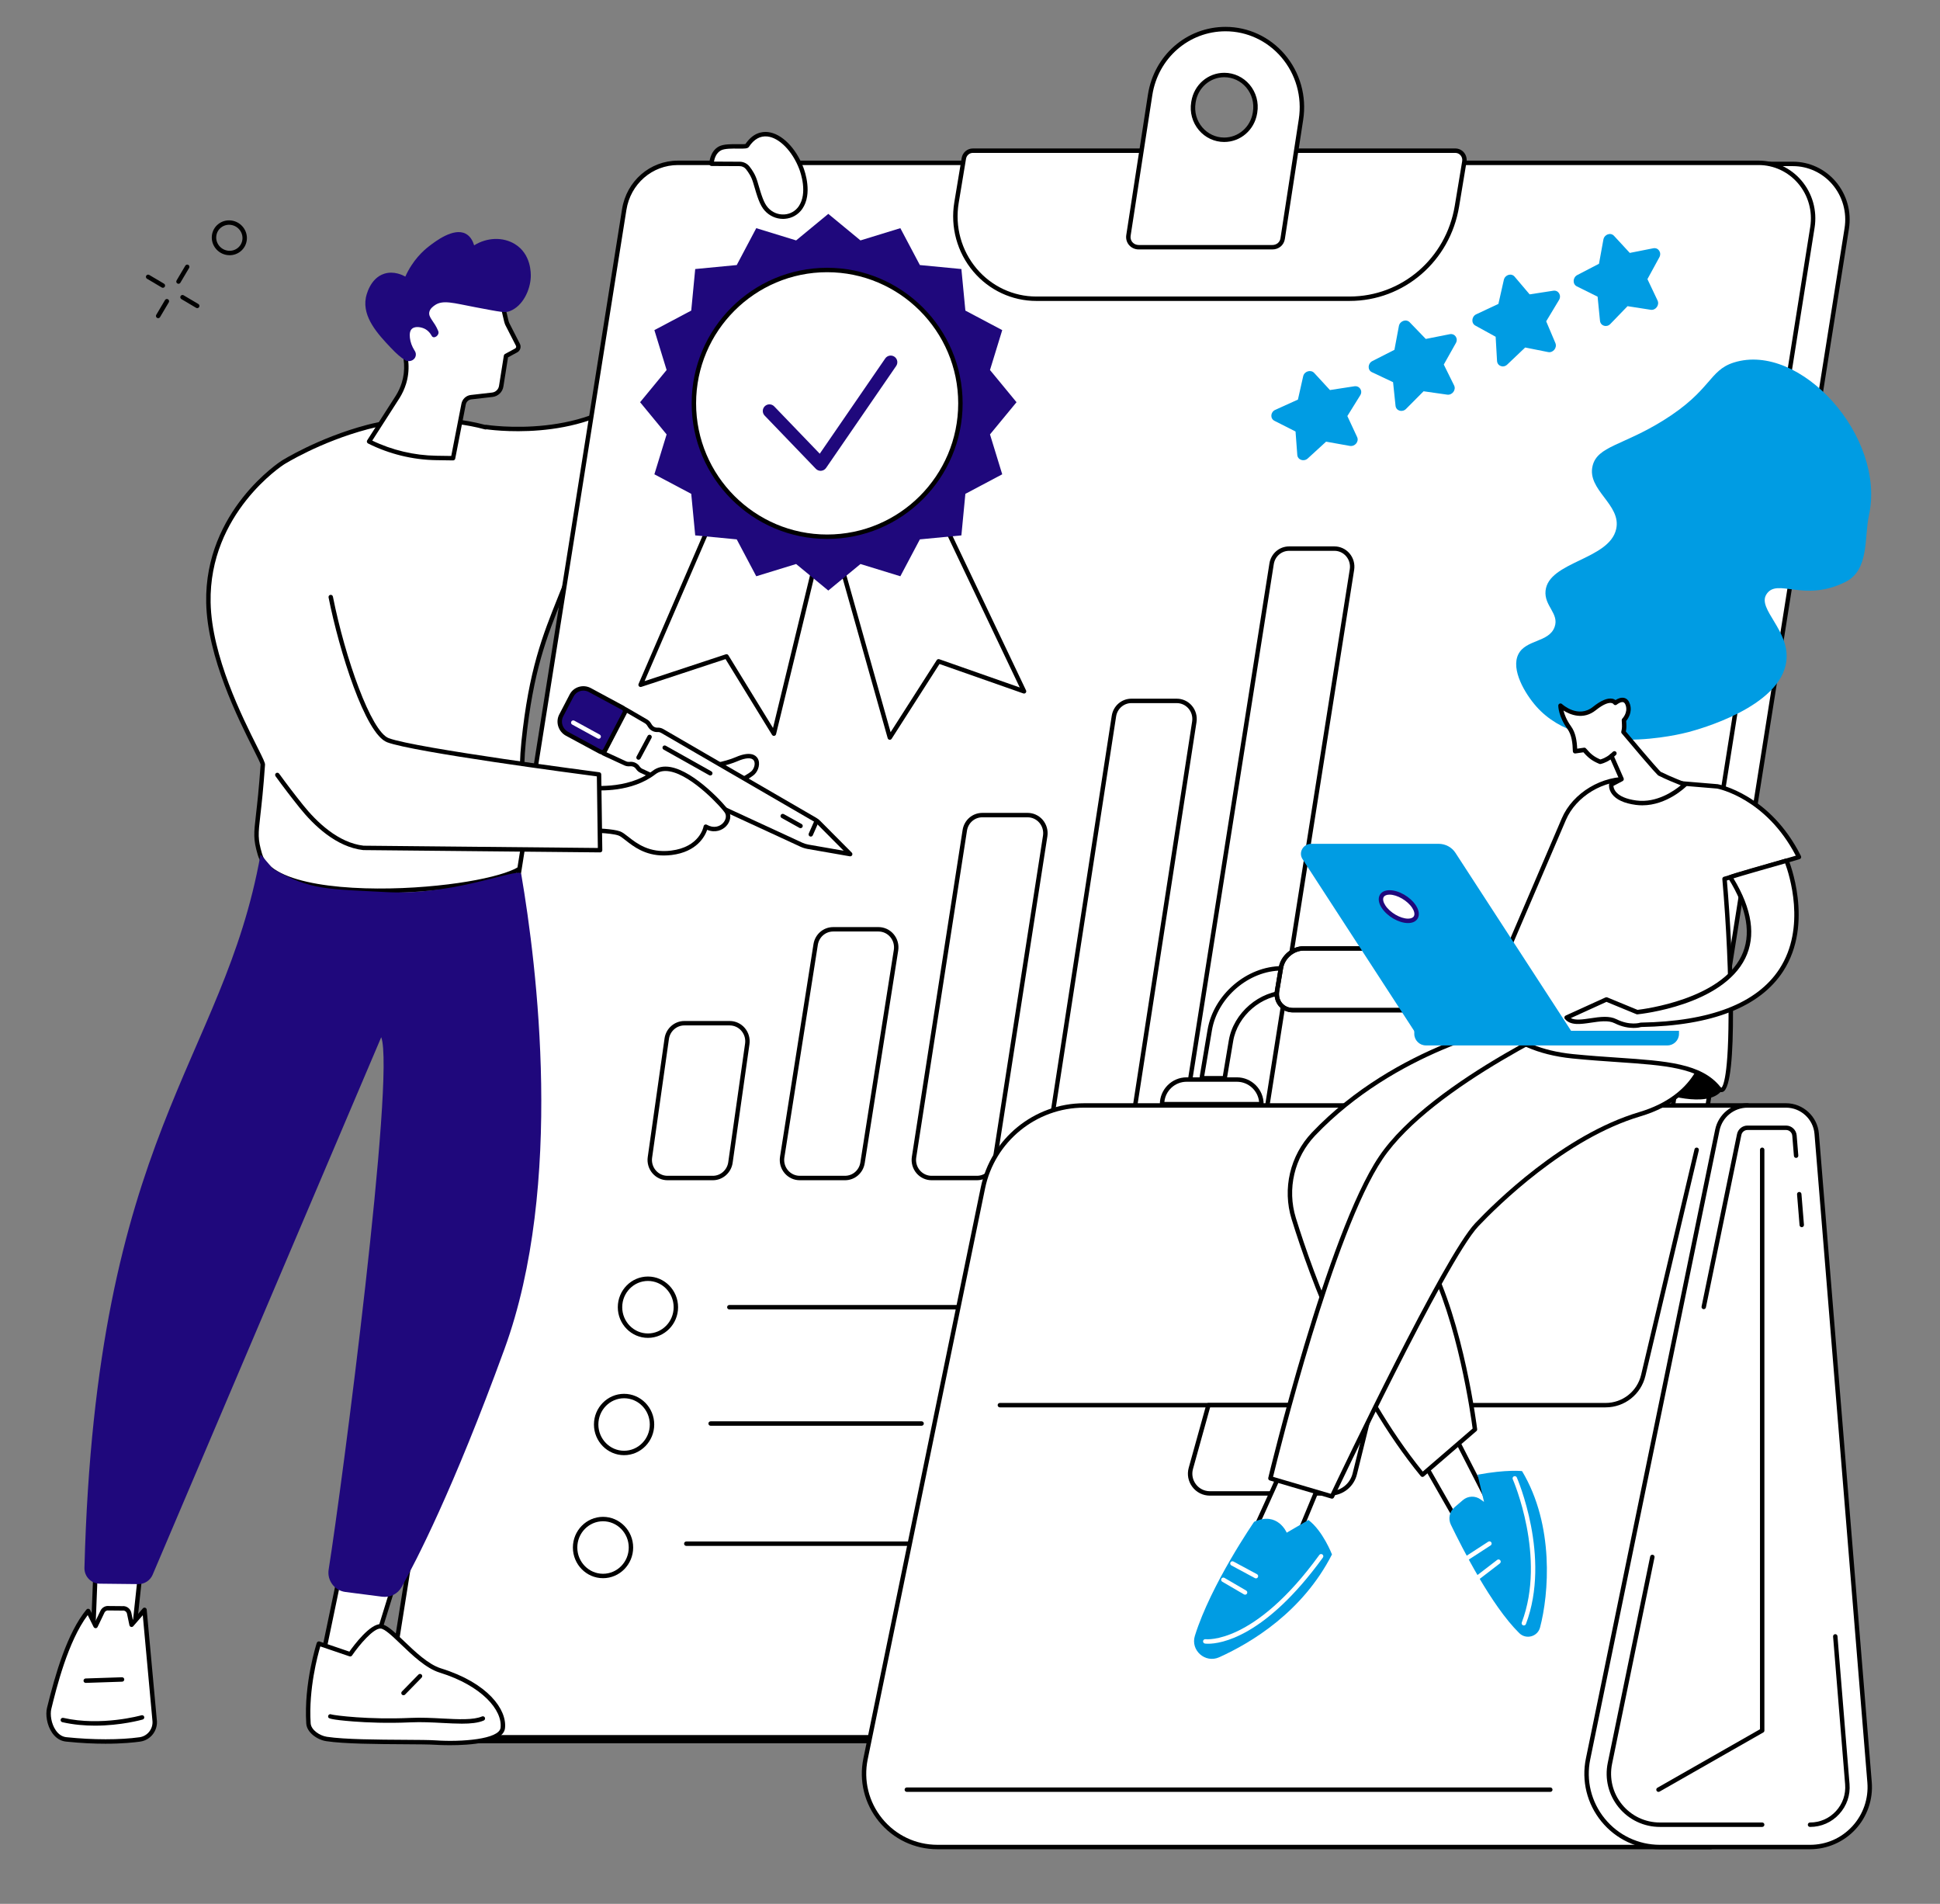 <svg xmlns="http://www.w3.org/2000/svg" xmlns:xlink="http://www.w3.org/1999/xlink" x="0px" y="0px" viewBox="0 0 1948.6 1911.83" style="enable-background:new 0 0 1948.6 1911.83;" xml:space="preserve"><rect x="0" y="0" width="1948.6" height="1911.83" fill="#808080" stroke="none"/><style type="text/css">	.st0{fill:#FFFFFF;}	.st1{fill:#1F087C;}	.st2{fill:#009CE3;}</style><g id="Background"></g><g id="Illustration">	<g>		<path class="st0" d="M792.3,160.17h-62.18c0,0-21.82,157.06-81.05,223.16c-56.12,62.62-161.17,45.44-161.17,45.44    s-0.04,0.13-0.09,0.33c-40.63-11.07-86.97-8.64-118.56-0.31c-49.53,13.07-85.31,35.82-85.31,35.82s-76.43,48.3-74.61,140.47    c1.41,71.52,55.08,156.66,54.66,162.76c-4.72,68.26-10,65.93-2.87,90.25c17.29,59.04,262.18,34.69,266.54,7.63    c3.95-24.55-7.43-65.6-1.72-120.8c9.01-87.03,26.9-118.01,47.26-171.68c112.45-9.13,185.12-72.66,207.73-174.7    C804.26,293.28,792.3,160.17,792.3,160.17z"></path>		<path d="M381.14,896.72c-58.54,0-113.91-9.85-122.16-38.01c-4.7-16.03-4.1-21.19-1.9-40.43c1.27-11.04,3-26.16,4.69-50.6    c-0.16-1.3-3.68-8.32-7.41-15.75c-14.99-29.87-46.18-92.03-47.25-146.81c-1.82-92.36,74.87-141.91,75.65-142.4    c0.35-0.23,36.63-23.08,85.93-36.09c28.87-7.62,75.05-11.57,118.57,0c0.32-0.1,0.66-0.13,1.01-0.07    c1.04,0.17,104.52,16.24,159.16-44.73c58.11-64.84,80.29-220.42,80.5-221.98c0.15-1.1,1.09-1.92,2.2-1.92h62.18    c1.15,0,2.11,0.88,2.21,2.02c0.12,1.33,11.72,134.66-11.42,239.06c-23.11,104.25-97.06,166.82-208.32,176.32    c-3.39,8.89-6.71,17.16-9.92,25.18c-15.72,39.23-29.31,73.1-36.71,144.63c-3.22,31.12-0.95,57.93,0.87,79.47    c1.44,17.08,2.58,30.56,0.83,41.45c-2.67,16.6-69.09,26.74-113.09,29.51C405,896.31,393,896.72,381.14,896.72z M428.85,423.91    c-23.04,0-44.04,3.06-59.04,7.02c-48.6,12.82-84.33,35.32-84.68,35.55c-0.76,0.48-75.35,48.76-73.58,138.55    c1.06,53.77,31.94,115.33,46.78,144.91c6.09,12.13,8.01,16.06,7.87,18.05c-1.7,24.54-3.44,39.72-4.7,50.8    c-2.18,19-2.69,23.51,1.75,38.67c9.19,31.38,88.29,37.76,153.23,33.68c63.35-3.98,107.49-16.54,108.98-25.78    c1.66-10.35,0.49-24.26-0.87-40.37c-1.84-21.73-4.12-48.76-0.86-80.31c7.47-72.14,21.15-106.29,37-145.82    c3.36-8.39,6.84-17.06,10.39-26.41c0.3-0.8,1.04-1.36,1.9-1.43c109.93-8.92,183-70.35,205.74-172.97    c21.43-96.69,12.85-218.55,11.5-235.68h-58.22c-2.76,18.2-25.86,160.54-81.31,222.42c-53.1,59.25-150.31,47.93-162.03,46.32    c-0.45,0.2-0.96,0.25-1.48,0.11C467.86,425.96,447.68,423.91,428.85,423.91z"></path>	</g>	<g>		<g>			<g>				<g>					<path class="st0" d="M1567.49,1748.33H482.03c-33.71,0-59.39-30.85-54-64.85L661.48,211.56c4.29-27.07,27.17-46.96,54-46.96       h1085.46c33.71,0,59.39,30.85,54,64.85l-233.45,1471.92C1617.2,1728.44,1594.33,1748.33,1567.49,1748.33z"></path>					<path d="M1567.49,1750.56H482.03c-16.45,0-32.09-7.26-42.9-19.92c-11.16-13.07-16.01-30.39-13.29-47.5L659.29,211.21       c4.49-28.3,28.12-48.84,56.19-48.84h1085.46c16.45,0,32.09,7.26,42.9,19.92c11.16,13.07,16.01,30.39,13.29,47.5       l-233.45,1471.92C1619.2,1730.02,1595.57,1750.56,1567.49,1750.56z M715.48,166.82c-25.87,0-47.66,18.96-51.8,45.09       L430.23,1683.83c-2.51,15.83,1.97,31.84,12.28,43.92c9.96,11.67,24.37,18.36,39.52,18.36h1085.46       c25.87,0,47.66-18.96,51.8-45.09L1852.74,229.1c2.51-15.83-1.97-31.84-12.28-43.92c-9.97-11.67-24.37-18.36-39.52-18.36H715.48       z"></path>				</g>				<g>					<path class="st0" d="M1533,1744.51H447.54c-33.71,0-59.39-30.8-54-64.74L626.99,210.4c4.29-27.02,27.17-46.88,54-46.88h1085.46       c33.71,0,59.39,30.8,54,64.74L1587,1697.63C1582.71,1724.65,1559.83,1744.51,1533,1744.51z"></path>					<path d="M1533,1746.73H447.54c-16.48,0-32.12-7.26-42.94-19.93c-11.14-13.04-15.97-30.31-13.26-47.38L624.79,210.05       c4.49-28.25,28.12-48.75,56.19-48.75h1085.46c16.48,0,32.13,7.26,42.94,19.93c11.14,13.04,15.97,30.31,13.26,47.38       L1589.2,1697.98C1584.71,1726.23,1561.07,1746.73,1533,1746.73z M680.99,165.74c-25.87,0-47.66,18.93-51.8,45.01       L395.74,1680.12c-2.51,15.78,1.96,31.74,12.25,43.8c9.97,11.68,24.39,18.37,39.56,18.37H1533c25.87,0,47.66-18.93,51.8-45.01       l233.45-1469.37c2.51-15.78-1.96-31.74-12.25-43.8c-9.97-11.68-24.39-18.37-39.56-18.37H680.99z"></path>				</g>			</g>			<g>				<g>					<path class="st0" d="M1355.52,299.98h-314.65c-50.29,0-88.5-46.07-80.12-96.6l7.35-44.29c0.75-4.49,4.57-7.78,9.04-7.78h484.65       c5.67,0,9.99,5.2,9.04,10.9l-7.45,44.88C1454.49,260.72,1408.9,299.98,1355.52,299.98z"></path>					<path d="M1355.52,302.2h-314.65c-24.28,0-47.31-10.73-63.18-29.45c-16.32-19.25-23.29-44.67-19.13-69.73l7.35-44.29       c0.93-5.59,5.65-9.64,11.23-9.64h484.65c3.32,0,6.47,1.46,8.63,4.02c2.22,2.61,3.16,6.06,2.6,9.47l-7.45,44.88       C1456.48,262.35,1410.19,302.2,1355.52,302.2z M977.15,153.53c-3.4,0-6.28,2.49-6.85,5.93l-7.35,44.29       c-3.95,23.78,2.66,47.88,18.14,66.13c15.02,17.72,36.81,27.88,59.79,27.88h314.65c52.48,0,96.93-38.29,105.68-91.04l7.45-44.88       c0.35-2.11-0.24-4.25-1.61-5.86c-1.32-1.56-3.23-2.45-5.24-2.45H977.15z"></path>				</g>				<g>					<path class="st0" d="M1143.72,248.24h134.36c5.1,0,9.44-3.37,10.26-8.52l18.41-119.71c7.38-47.65-28.61-90.82-75.77-90.82       c-37.72,0-69.84,27.94-75.76,66.05l-21.77,141.11C1132.43,242.82,1137.31,248.24,1143.72,248.24z M1198.68,102.97l0.15-0.9       c2.54-15.44,15.6-26.75,30.91-26.75c19.39,0,34.12,17.82,30.91,37.38l-0.15,0.9c-2.54,15.44-15.6,26.75-30.91,26.75       C1210.21,140.34,1195.47,122.53,1198.68,102.97z"></path>					<path d="M1278.08,250.47h-134.36c-3.77,0-7.3-1.6-9.68-4.39c-2.34-2.74-3.35-6.41-2.77-10.07l21.76-141.1       c6.12-39.36,38.9-67.93,77.96-67.93c22.73,0,44.36,10.03,59.34,27.51c15.51,18.1,22.3,42.11,18.62,65.86l-18.41,119.71       C1289.57,246.19,1284.45,250.47,1278.08,250.47z M1230.99,31.42c-36.85,0-67.79,26.99-73.57,64.17l-21.77,141.1       c-0.38,2.42,0.24,4.72,1.76,6.5c1.54,1.8,3.83,2.83,6.3,2.83h134.36c4.13,0,7.45-2.73,8.06-6.64l18.41-119.7       c3.48-22.47-2.93-45.18-17.6-62.29C1272.82,40.89,1252.42,31.42,1230.99,31.42z M1229.59,142.57       c-9.74,0-18.98-4.31-25.35-11.82c-6.59-7.76-9.41-18.01-7.75-28.14c0,0,0,0,0,0l0.15-0.9c2.72-16.58,16.64-28.61,33.1-28.61       c9.73,0,18.98,4.31,25.35,11.82c6.59,7.76,9.41,18.02,7.75,28.14l-0.14,0.89C1259.97,130.53,1246.05,142.57,1229.59,142.57z        M1200.88,103.33c-1.45,8.84,1.01,17.78,6.75,24.54c5.53,6.51,13.54,10.25,21.96,10.25c14.27,0,26.35-10.47,28.72-24.89       l0.14-0.89c1.45-8.84-1.01-17.79-6.75-24.55c-5.53-6.51-13.54-10.25-21.96-10.25c-14.27,0-26.35,10.47-28.72,24.89       L1200.88,103.33z"></path>				</g>			</g>		</g>		<g>			<g>				<path d="M1246.27,1185.17h-45.51c-5.81,0-11.32-2.56-15.13-7.01c-3.91-4.57-5.61-10.62-4.66-16.6l94.07-595.72      c1.57-9.94,9.89-17.15,19.79-17.15h45.53c5.81,0,11.32,2.56,15.13,7.01c3.91,4.57,5.6,10.62,4.66,16.6l-94.09,595.72      C1264.48,1177.96,1256.16,1185.17,1246.27,1185.17z M1279.43,566.53l-94.07,595.72c-0.74,4.69,0.59,9.44,3.65,13.02      c2.96,3.47,7.24,5.45,11.75,5.45h45.51c7.7,0,14.17-5.63,15.4-13.4l94.09-595.72c0.74-4.69-0.59-9.44-3.65-13.02      c-2.96-3.47-7.24-5.45-11.75-5.45h-45.53C1287.13,553.14,1280.65,558.77,1279.43,566.53z"></path>				<path d="M1113.71,1185.17h-45.53c-5.79,0-11.3-2.55-15.1-6.98c-3.91-4.55-5.62-10.59-4.7-16.55l68.28-442.81l2.2,0.34l-2.2-0.34      c1.54-9.98,9.87-17.22,19.8-17.22h45.55c5.79,0,11.3,2.55,15.1,6.98c3.91,4.55,5.62,10.59,4.7,16.55l-68.3,442.8      C1131.97,1177.92,1123.65,1185.17,1113.71,1185.17z M1136.46,706.05c-7.72,0-14.2,5.66-15.41,13.46l-68.28,442.81      c-0.72,4.68,0.62,9.42,3.68,12.98c2.96,3.45,7.24,5.43,11.73,5.43h45.53c7.73,0,14.2-5.66,15.41-13.45l68.3-442.81      c0.72-4.68-0.62-9.42-3.68-12.98c-2.96-3.45-7.24-5.43-11.73-5.43H1136.46z"></path>				<path d="M981.24,1185.17h-45.53c-5.8,0-11.3-2.55-15.11-6.99c-3.91-4.56-5.61-10.6-4.69-16.57l50.96-328.12      c1.55-9.97,9.87-17.2,19.8-17.2h45.55c5.8,0,11.3,2.55,15.11,6.99c3.91,4.56,5.61,10.6,4.69,16.57l-50.98,328.12      C999.48,1177.93,991.16,1185.17,981.24,1185.17z M971.26,834.17l-50.96,328.12c-0.73,4.69,0.61,9.42,3.67,12.99      c2.96,3.46,7.24,5.44,11.73,5.44h45.53c7.72,0,14.19-5.65,15.4-13.44l50.98-328.12c0.73-4.69-0.61-9.42-3.67-12.99      c-2.96-3.46-7.24-5.44-11.73-5.44h-45.55C978.95,820.73,972.47,826.38,971.26,834.17z"></path>				<path d="M848.77,1185.17h-45.51c-5.8,0-11.32-2.55-15.12-7.01c-3.91-4.57-5.61-10.62-4.66-16.59l33.6-213.44      c1.56-9.94,9.89-17.16,19.79-17.16h45.53c5.8,0,11.32,2.55,15.12,7.01c3.91,4.57,5.61,10.62,4.66,16.59l-33.62,213.44      C867,1177.95,858.67,1185.17,848.77,1185.17z M836.86,935.41c-7.7,0-14.18,5.64-15.4,13.4l-33.6,213.44      c-0.74,4.69,0.59,9.43,3.65,13.01c2.96,3.46,7.24,5.45,11.75,5.45h45.51c7.7,0,14.18-5.64,15.4-13.4l33.62-213.44      c0.74-4.69-0.59-9.43-3.65-13.02c-2.96-3.46-7.24-5.45-11.75-5.45H836.86z M819.26,948.47h0.02H819.26z"></path>				<path d="M716.04,1185.17h-45.6c-5.75,0-11.22-2.51-15.02-6.89c-3.9-4.49-5.65-10.47-4.81-16.4l16.89-119.14      c1.41-9.96,9.94-17.47,19.84-17.47h45.62c5.75,0,11.22,2.51,15.02,6.89c3.9,4.49,5.65,10.47,4.81,16.4l-16.9,119.14      C734.46,1177.66,725.93,1185.17,716.04,1185.17z M671.89,1043.36L655,1162.5c-0.66,4.65,0.71,9.34,3.77,12.86      c2.96,3.41,7.21,5.36,11.67,5.36h45.6c7.7,0,14.33-5.87,15.44-13.65l16.91-119.14c0.66-4.65-0.71-9.34-3.77-12.86      c-2.96-3.41-7.21-5.36-11.67-5.36h-45.62C679.63,1029.71,672.99,1035.58,671.89,1043.36z"></path>			</g>			<g>				<path d="M650.81,1343.47c-16.69,0-30.27-13.82-30.27-30.8c0-16.98,13.58-30.8,30.27-30.8c16.69,0,30.27,13.82,30.27,30.8      C681.08,1329.65,667.5,1343.47,650.81,1343.47z M650.81,1286.31c-14.24,0-25.83,11.82-25.83,26.36      c0,14.53,11.59,26.36,25.83,26.36c14.24,0,25.83-11.82,25.83-26.36C676.64,1298.14,665.05,1286.31,650.81,1286.31z"></path>				<path d="M626.85,1461.26c-16.69,0-30.27-13.82-30.27-30.8s13.58-30.8,30.27-30.8c16.69,0,30.27,13.82,30.27,30.8      S643.54,1461.26,626.85,1461.26z M626.85,1404.1c-14.24,0-25.83,11.82-25.83,26.36c0,14.53,11.59,26.36,25.83,26.36      c14.24,0,25.83-11.82,25.83-26.36C652.67,1415.92,641.09,1404.1,626.85,1404.1z"></path>				<path d="M605.7,1584.79c-16.69,0-30.27-13.82-30.27-30.8s13.58-30.8,30.27-30.8c16.69,0,30.27,13.82,30.27,30.8      S622.39,1584.79,605.7,1584.79z M605.7,1527.63c-14.24,0-25.83,11.82-25.83,26.36c0,14.53,11.58,26.36,25.83,26.36      c14.24,0,25.83-11.82,25.83-26.36C631.53,1539.46,619.94,1527.63,605.7,1527.63z"></path>				<path d="M1032.83,1314.89H732.57c-1.23,0-2.22-0.99-2.22-2.22s0.99-2.22,2.22-2.22h300.26c1.23,0,2.22,0.99,2.22,2.22      S1034.06,1314.89,1032.83,1314.89z"></path>				<path class="st0" d="M1014.04,1431.72h-31.25c-1.23,0-2.22-0.99-2.22-2.22s0.99-2.22,2.22-2.22h31.25      c1.23,0,2.22,0.99,2.22,2.22S1015.26,1431.72,1014.04,1431.72z"></path>				<path d="M925.7,1431.72H713.78c-1.23,0-2.22-0.99-2.22-2.22s0.99-2.22,2.22-2.22H925.7c1.23,0,2.22,0.99,2.22,2.22      S926.92,1431.72,925.7,1431.72z"></path>				<path d="M989.6,1552.38H689.34c-1.23,0-2.22-0.99-2.22-2.22c0-1.23,0.99-2.22,2.22-2.22H989.6c1.23,0,2.22,0.99,2.22,2.22      C991.82,1551.39,990.83,1552.38,989.6,1552.38z"></path>			</g>		</g>	</g>	<g>		<path class="st0" d="M671.47,773.2c0,0,44.9-0.66,68.36-10.85c23.46-10.18,23.1,7.48,16.46,13.69    c-5.38,5.04-37.8,23.11-66.87,25.22L671.47,773.2z"></path>		<path d="M689.42,803.49c-0.75,0-1.46-0.38-1.87-1.02l-17.95-28.07c-0.44-0.68-0.47-1.54-0.09-2.25c0.38-0.71,1.12-1.16,1.92-1.17    c0.44-0.01,44.73-0.78,67.51-10.66c14.43-6.26,19.92-2.12,21.91,0.91c3.26,4.96,1.01,12.65-3.04,16.45    c-6.21,5.81-39.32,23.72-68.22,25.81C689.53,803.49,689.47,803.49,689.42,803.49z M675.46,775.32l15.12,23.63    c28.48-2.53,59.71-20.32,64.2-24.52c2.7-2.53,4.32-7.78,2.36-10.76c-2.08-3.17-8.06-2.9-16.42,0.73    C720.95,772.97,687.04,774.9,675.46,775.32z"></path>	</g>	<g>		<path class="st0" d="M605.97,756.38l22.27-43.99l20.66,12.01c1.14,0.66,2.11,1.59,2.83,2.69l1.3,2.01c1.63,2.52,4.5,3.98,7.47,3.8    c1.61-0.1,3.22,0.28,4.63,1.1l153.62,89.12c1.27,0.73,2.43,1.63,3.47,2.67l31.73,31.9l-42.34-7.38c-2.31-0.4-4.56-1.1-6.69-2.09    l-160.7-74.19c-1.37-0.63-2.55-1.63-3.4-2.88l-0.21-0.31c-1.64-2.4-4.42-3.78-7.28-3.63l-1.45,0.08    c-1.33,0.07-2.66-0.19-3.88-0.75L605.97,756.38z"></path>		<path d="M853.95,859.92c-0.13,0-0.25-0.01-0.38-0.03l-42.34-7.38c-2.49-0.44-4.93-1.2-7.24-2.26l-160.7-74.19    c-1.74-0.8-3.22-2.06-4.31-3.64l-0.21-0.32c-1.2-1.75-3.22-2.77-5.33-2.66l-1.45,0.08c-1.68,0.09-3.38-0.24-4.93-0.95    l-22.02-10.16c-0.55-0.25-0.97-0.72-1.17-1.29c-0.2-0.57-0.16-1.2,0.12-1.73l22.27-43.99c0.28-0.55,0.77-0.95,1.35-1.13    c0.58-0.17,1.22-0.1,1.75,0.21l20.66,12.01c1.44,0.83,2.67,2.01,3.57,3.41l1.3,2.01c1.2,1.86,3.31,2.92,5.46,2.79    c2.06-0.13,4.09,0.36,5.89,1.4l153.62,89.12c1.43,0.83,2.76,1.85,3.93,3.03l31.73,31.9c0.68,0.69,0.84,1.74,0.4,2.59    C855.53,859.47,854.76,859.92,853.95,859.92z M633.74,764.98c3.43,0,6.72,1.73,8.69,4.61l0.21,0.31c0.63,0.92,1.49,1.65,2.5,2.11    l160.7,74.19c1.96,0.9,4.03,1.55,6.14,1.92l35.45,6.18l-26.8-26.94c-0.9-0.9-1.91-1.68-3.01-2.32l-153.62-89.12    c-1.04-0.6-2.21-0.88-3.38-0.81c-3.79,0.24-7.4-1.61-9.47-4.81l-1.3-2.01c-0.52-0.81-1.24-1.49-2.08-1.98l-18.62-10.82L609,755.33    l19.92,9.2c0.89,0.41,1.86,0.6,2.83,0.55l1.45-0.08C633.38,764.99,633.56,764.98,633.74,764.98z"></path>	</g>	<path d="M814.38,840.1c-0.3,0-0.6-0.06-0.89-0.19c-1.12-0.49-1.63-1.81-1.14-2.93l5.86-13.3c0.49-1.12,1.81-1.63,2.93-1.14   c1.12,0.49,1.63,1.81,1.14,2.93l-5.86,13.3C816.05,839.61,815.23,840.1,814.38,840.1z"></path>	<path class="st1" d="M592.52,692.96l33.44,18.03c1.71,0.92,2.37,3.06,1.47,4.79l-19.62,37.64c-0.92,1.76-3.09,2.43-4.83,1.49   l-33.37-17.99c-6.69-3.61-9.34-11.87-5.9-18.46l10.48-20.1C577.62,691.76,585.83,689.35,592.52,692.96z"></path>	<path d="M604.65,757.56c-0.94,0-1.88-0.23-2.73-0.69l-33.37-17.99c-7.75-4.18-10.8-13.8-6.82-21.44l10.48-20.1   c1.91-3.66,5.15-6.35,9.11-7.57c4.08-1.25,8.43-0.81,12.25,1.25l33.44,18.03c2.77,1.49,3.84,4.98,2.38,7.77l-19.62,37.64   c-0.72,1.38-1.94,2.4-3.43,2.85C605.79,757.47,605.22,757.56,604.65,757.56z M585.95,693.5c-1.12,0-2.23,0.17-3.32,0.5   c-2.82,0.87-5.12,2.77-6.48,5.38l-10.48,20.1c-2.87,5.51-0.63,12.45,4.99,15.48l33.37,17.99c0.32,0.17,0.67,0.21,1.02,0.1   c0.34-0.11,0.62-0.34,0.79-0.66l19.62-37.64c0.34-0.65,0.09-1.46-0.55-1.8l-33.44-18.03C589.73,693.98,587.84,693.5,585.95,693.5z"></path>	<path d="M641.36,762.93c-0.35,0-0.71-0.08-1.05-0.26c-1.08-0.58-1.49-1.93-0.91-3.01l11.08-20.69c0.58-1.08,1.92-1.49,3.01-0.91   c1.08,0.58,1.49,1.93,0.91,3.01l-11.08,20.69C642.92,762.5,642.16,762.93,641.36,762.93z"></path>	<path d="M713.43,778.73c-0.37,0-0.74-0.09-1.09-0.28l-45.8-25.71c-1.07-0.6-1.45-1.96-0.85-3.03c0.6-1.07,1.95-1.45,3.03-0.85   l45.8,25.71c1.07,0.6,1.45,1.96,0.85,3.03C714.97,778.32,714.21,778.73,713.43,778.73z"></path>	<path d="M804.09,831.63c-0.37,0-0.74-0.09-1.08-0.28l-17.89-9.95c-1.07-0.6-1.46-1.95-0.86-3.02c0.6-1.07,1.95-1.46,3.02-0.86   l17.89,9.95c1.07,0.6,1.46,1.95,0.86,3.02C805.63,831.22,804.87,831.63,804.09,831.63z"></path>	<path class="st0" d="M601.34,741.87c-0.36,0-0.73-0.09-1.07-0.27l-25.55-14.01c-1.08-0.59-1.47-1.94-0.88-3.02   c0.59-1.08,1.94-1.47,3.02-0.88l25.55,14.01c1.08,0.59,1.47,1.94,0.88,3.02C602.88,741.46,602.12,741.87,601.34,741.87z"></path>	<g>		<path class="st0" d="M590.49,790.79c0,0,39.73,5.64,66.53-15.06c22.79-17.61,68.95,32.79,72.92,39.19    c5.62,9.06-6.75,23.29-21.03,15.23c0,0-3.78,22.46-34.6,26.23c-30.82,3.77-43.97-16.42-52.24-19.43    c-8.27-3.01-31.96-3.18-31.96-3.18L590.49,790.79z"></path>		<path d="M666.76,859.07c-18.95,0-30.45-9.03-38.37-15.25c-2.82-2.21-5.25-4.13-7.08-4.79c-7.82-2.85-30.98-3.04-31.21-3.04    c-0.59,0-1.15-0.24-1.57-0.66c-0.41-0.42-0.64-0.99-0.64-1.58l0.38-42.98c0.01-0.64,0.29-1.25,0.77-1.66    c0.48-0.42,1.12-0.61,1.76-0.52c0.39,0.05,39.14,5.25,64.86-14.62c4.82-3.73,10.85-4.97,17.93-3.69    c24.62,4.45,55.08,38.39,58.23,43.47c3.01,4.85,2.01,11.25-2.49,15.93c-3.8,3.96-10.87,7-19.02,3.63    c-2.24,6.46-10.26,22.16-35.74,25.28C671.84,858.91,669.23,859.07,666.76,859.07z M592.35,831.57c6.18,0.12,23.39,0.7,30.48,3.28    c2.49,0.91,5.05,2.92,8.3,5.47c8.38,6.58,21.03,16.52,42.9,13.84c28.69-3.51,32.53-23.55,32.68-24.4    c0.12-0.71,0.59-1.32,1.24-1.63c0.66-0.31,1.42-0.28,2.04,0.07c6.97,3.94,12.9,1.75,16.13-1.61c2.55-2.66,4.13-6.93,1.92-10.51    c-2.65-4.27-32.2-37.27-55.24-41.44c-5.86-1.06-10.59-0.13-14.43,2.83c-23.63,18.25-56.36,16.68-65.68,15.79L592.35,831.57z"></path>	</g>	<path class="st0" d="M320.55,471.3c0,0-54.42,22.9-83.15,116.11c-15.86,51.44-12.95,124.8,65.26,222.32   c15.64,19.5,37.61,38.9,62.42,41.71l237.69,2.31l-1.06-76.09c0,0-184.33-23.95-212.04-34.37c-24.54-9.23-60.08-129.38-63.78-188.33   L320.55,471.3z"></path>	<path d="M602.76,855.96c-0.01,0-0.01,0-0.02,0l-237.69-2.31c-0.08,0-0.15-0.01-0.23-0.01c-27.08-3.06-49.7-24.81-63.9-42.52   c-8.43-10.51-16.55-21.15-24.15-31.64c-0.72-0.99-0.5-2.38,0.49-3.1c0.99-0.72,2.38-0.5,3.1,0.5   c7.56,10.43,15.64,21.02,24.02,31.47c13.66,17.03,35.29,37.94,60.82,40.88l235.3,2.29l-1-71.89   c-20.72-2.71-184.19-24.3-210.62-34.24c-22.07-8.3-48.16-91.69-58.85-145.43c-0.24-1.2,0.54-2.37,1.75-2.61   c1.2-0.24,2.37,0.54,2.61,1.75c12.3,61.89,38.35,135.48,56.05,142.14c27.15,10.21,209.7,34.01,211.54,34.24   c1.1,0.14,1.92,1.07,1.94,2.17l1.06,76.09c0.01,0.6-0.23,1.18-0.65,1.6C603.91,855.72,603.35,855.96,602.76,855.96z"></path>	<g>		<path class="st0" d="M804.82,168.84c2.77,7.21,8.19,26.61-0.75,39.61c-8.01,11.66-24.75,12.13-34.25,1.66    c-4.98-5.49-7.4-14.46-11.13-27.12c-1.83-6.22-4.56-10.51-7.57-14.37c-1.97-2.52-4.98-3.99-8.18-4l-28.27-0.14    c0,0,0.22-11.01,8.45-15.42c7.2-3.86,25.83-0.68,27.29-2.87C766.69,121.68,793.69,139.83,804.82,168.84z"></path>		<path d="M786.54,219.81c-6.96,0-13.58-2.94-18.37-8.21c-5.03-5.54-7.51-14-10.95-25.73l-0.67-2.26    c-1.84-6.25-4.67-10.39-7.19-13.63c-1.55-1.99-3.9-3.14-6.44-3.15l-28.27-0.14c-0.59,0-1.16-0.24-1.58-0.67    c-0.42-0.43-0.64-1-0.63-1.6c0.01-0.5,0.35-12.37,9.62-17.34c4.62-2.48,12.77-2.38,19.31-2.3c2.81,0.03,6.27,0.08,7.43-0.22    c7.54-11.08,16.4-12.62,22.54-11.94c13.72,1.52,28,15.75,35.54,35.41c0,0,0,0,0,0c1.65,4.31,9.38,26.58-0.99,41.66    c-4.06,5.9-10.5,9.57-17.68,10.05C787.66,219.79,787.1,219.81,786.54,219.81z M717.15,162.26l25.8,0.13    c3.91,0.02,7.53,1.79,9.92,4.86c2.78,3.56,5.9,8.15,7.95,15.11l0.67,2.27c3.27,11.15,5.64,19.21,9.98,23.99    c4.25,4.69,10.25,7.13,16.46,6.71c5.82-0.39,11.03-3.36,14.32-8.14c9.1-13.25,2.02-33.6,0.5-37.55    c-6.85-17.87-19.96-31.27-31.88-32.59c-7.23-0.8-13.5,2.68-18.6,10.36c-1.24,1.87-4.07,1.91-10.93,1.82    c-5.72-0.07-13.54-0.17-17.16,1.77C719.3,153.61,717.68,159.14,717.15,162.26z"></path>	</g>	<g>		<g>			<polygon class="st0" points="342.15,1577.39 324.83,1660.56 370.18,1673.4 395.26,1592.43    "></polygon>			<path d="M370.18,1675.62c-0.2,0-0.4-0.03-0.61-0.08l-45.35-12.84c-1.12-0.32-1.81-1.45-1.57-2.59l17.32-83.16     c0.13-0.6,0.5-1.13,1.02-1.45c0.53-0.32,1.16-0.41,1.76-0.24l53.11,15.04c0.58,0.16,1.06,0.55,1.35,1.08     c0.29,0.53,0.35,1.15,0.17,1.72l-25.08,80.97C372.01,1675.01,371.13,1675.62,370.18,1675.62z M327.43,1658.98l41.28,11.69     l23.77-76.72l-48.63-13.77L327.43,1658.98z"></path>		</g>		<g>			<g>				<path class="st0" d="M309.83,1730.65c0.51,8,10.3,14.42,18.21,15.62c27.51,4.16,92.16,2.4,109.72,3.62      c22.79,1.58,65.59-0.12,67.25-14.66c2.02-17.74-17.09-43.61-62.82-57.78c-23.65-7.33-48.66-43.64-59.73-44.29      c-11.07-0.65-30.66,28.03-30.66,28.03l-31.52-10.72C320.28,1650.46,307.23,1690.06,309.83,1730.65z"></path>				<path d="M452.11,1752.5c-8.35,0-14.3-0.39-14.5-0.4c-6-0.41-17.79-0.48-31.45-0.56c-26.86-0.15-60.29-0.33-78.45-3.08      c-9.25-1.4-19.53-8.83-20.09-17.67c-2.6-40.54,10.43-80.62,10.56-81.02c0.19-0.56,0.59-1.03,1.12-1.29      c0.53-0.27,1.14-0.31,1.71-0.12l29.93,10.18c4.45-6.3,20.77-28.24,31.66-27.61c5.76,0.34,13.45,7.71,23.2,17.05      c10.9,10.44,24.47,23.44,37.06,27.34c47.27,14.65,66.5,41.45,64.37,60.15C505.53,1750.28,472.01,1752.5,452.11,1752.5z       M321.73,1653.3c-2.6,8.74-11.89,42.83-9.69,77.2c0.42,6.6,8.94,12.45,16.32,13.56c17.85,2.7,51.1,2.88,77.81,3.03      c13.73,0.08,25.6,0.14,31.73,0.57c25.39,1.75,63.57-1.07,64.89-12.7c1.99-17.48-18.41-42.12-61.27-55.4      c-13.6-4.21-27.58-17.61-38.82-28.38c-8.36-8.01-16.26-15.58-20.39-15.82c-7.17-0.42-21.39,16.38-28.7,27.07      c-0.56,0.82-1.6,1.17-2.55,0.85L321.73,1653.3z"></path>			</g>			<path d="M463.98,1730.87c-6.02,0-12.63-0.34-19.63-0.71c-10.37-0.54-21.1-1.1-31.66-0.62c-23.96,1.09-44.46,0.15-57.43-0.84     c-24.05-1.83-25-3.35-25.36-3.92c-0.43-0.68-0.46-1.55-0.07-2.26c0.59-1.08,1.94-1.48,3.01-0.9c0.01,0,0.02,0.01,0.03,0.01     c3.84,1.01,37.24,5.39,79.62,3.46c10.77-0.49,21.61,0.07,32.09,0.62c15.88,0.83,30.87,1.61,39.54-2.08     c1.13-0.48,2.43,0.04,2.92,1.17c0.48,1.13-0.04,2.43-1.17,2.92C480.18,1730.15,472.69,1730.87,463.98,1730.87z"></path>			<path d="M405.28,1702.34c-0.56,0-1.12-0.21-1.55-0.63c-0.88-0.86-0.89-2.27-0.04-3.14l16.6-16.99c0.86-0.88,2.27-0.89,3.14-0.04     c0.88,0.86,0.89,2.27,0.04,3.14l-16.6,16.99C406.44,1702.12,405.86,1702.34,405.28,1702.34z"></path>		</g>	</g>	<g>		<g>			<polygon class="st0" points="96.15,1573.44 93.84,1631.44 134.33,1641.22 141.55,1573.85    "></polygon>			<path d="M134.33,1643.44c-0.17,0-0.35-0.02-0.52-0.06l-40.49-9.78c-1.03-0.25-1.74-1.19-1.7-2.25l2.31-58.01     c0.05-1.19,1.03-2.13,2.22-2.13c0.01,0,0.01,0,0.02,0l45.39,0.41c0.63,0.01,1.22,0.28,1.64,0.74c0.42,0.47,0.62,1.09,0.55,1.71     l-7.21,67.38c-0.07,0.64-0.41,1.21-0.93,1.58C135.23,1643.31,134.79,1643.44,134.33,1643.44z M96.14,1629.71l36.25,8.76     l6.68-62.42l-40.79-0.37L96.14,1629.71z"></path>		</g>		<g>			<g>				<path class="st0" d="M140.51,1746.69c-16.23,2.29-42.71,3.26-74.07-0.03c-14.06-1.48-19.54-21.03-17.07-31.09      c6.88-28.03,18.83-73.23,39.17-97.87l7.47,15.05l7.05-14.67c0.96-1.72,2.67-2.89,4.62-3.14l15.21,0.15      c3.19-0.41,6.16,1.71,6.82,4.87l2.43,11.59l12.98-14.97l10.13,110.57C156.5,1736.62,149.94,1745.36,140.51,1746.69z"></path>				<path d="M105.89,1751.02c-11.14,0-24.45-0.55-39.68-2.15c-5.41-0.57-10.15-3.54-13.71-8.61c-5.59-7.94-6.89-18.7-5.29-25.22      c8.25-33.63,20.21-75.24,39.62-98.75c0.48-0.58,1.23-0.88,1.97-0.79c0.75,0.09,1.4,0.55,1.74,1.22l5.45,10.97l5.08-10.57      c1.35-2.45,3.7-4.04,6.35-4.38c0.1-0.01,0.18-0.02,0.3-0.02l15.07,0.14c4.27-0.46,8.23,2.43,9.12,6.64l1.51,7.21l10.05-11.58      c0.58-0.67,1.51-0.93,2.36-0.66c0.85,0.27,1.45,1.03,1.53,1.91l10.13,110.57c1.39,10.57-6.07,20.45-16.65,21.94      C135.03,1749.71,123.05,1751.02,105.89,1751.02z M140.51,1746.69h0.02H140.51z M88.11,1621.84      c-19.93,26.4-31.53,73.68-36.58,94.27c-1.33,5.41-0.16,14.82,4.61,21.6c2.84,4.04,6.39,6.31,10.54,6.75      c26.5,2.78,53.98,2.8,73.53,0.04c8.17-1.15,13.94-8.8,12.86-17.05l-9.66-105.46l-9.56,11.03c-0.55,0.64-1.42,0.91-2.24,0.7      c-0.82-0.21-1.44-0.87-1.62-1.69l-2.43-11.59c-0.42-2.01-2.33-3.38-4.37-3.12c-0.1,0.01-0.2,0.02-0.3,0.02l-15.04-0.14      c-1.19,0.19-2.24,0.93-2.83,1.99l-6.99,14.56c-0.37,0.77-1.14,1.25-1.99,1.26c-0.75-0.04-1.63-0.47-2-1.23L88.11,1621.84z"></path>			</g>			<path d="M95.41,1732.87c-10.38,0-21.61-0.92-32.81-3.48c-1.2-0.27-1.94-1.46-1.67-2.66c0.27-1.2,1.47-1.94,2.66-1.67     c38.18,8.72,78.09-2.49,78.49-2.6c1.17-0.34,2.41,0.34,2.75,1.52c0.34,1.18-0.34,2.41-1.52,2.75     C142.11,1727.06,121.44,1732.87,95.41,1732.87z"></path>			<path d="M86.11,1689.93c-1.19,0-2.18-0.95-2.22-2.15c-0.04-1.23,0.92-2.25,2.15-2.29l36.49-1.21c1.21-0.01,2.25,0.92,2.29,2.15     c0.04,1.23-0.92,2.25-2.15,2.29l-36.49,1.21C86.16,1689.93,86.14,1689.93,86.11,1689.93z"></path>		</g>	</g>	<path class="st1" d="M523.69,878.68c15.36,89.89,43.28,310.8-17,476.04c-51.88,142.21-88.91,213.03-103.14,238.75   c-3.89,7.03-11.65,10.95-19.61,9.93l-36.98-4.76c-10.96-1.41-18.59-11.62-16.84-22.56c13.49-84.61,67.08-496.46,52.8-534.53   L153.28,1581.4c-2.48,5.73-8.14,9.41-14.37,9.34l-38.79-0.43c-8.64-0.1-15.53-7.29-15.3-15.95   c11.46-436.95,139.38-507.26,176.86-716.17c0.09-0.49,12.27,14.19,12.73,14.46c37.53,21.74,56.31,20.05,113.88,23.2   c62.28,3.4,120.12-20.1,133.76-19.46C523.08,876.43,523.51,877.64,523.69,878.68z"></path>	<g>		<path class="st0" d="M455.08,460.12l10.61-54.43c0.76-3.66,3.78-6.42,7.48-6.85l21.34-2.43c4.55-0.52,8.2-4.01,8.92-8.55    l4.83-30.36c0.01-0.05,0.04-0.09,0.08-0.11l10.14-5.49c2.02-1.09,2.79-3.6,1.75-5.65l-10.68-20.9    c-2.08-4.07-4.94-27.04-9.49-26.81c0,0-76.8-26.75-99.39,5.14c-5.98,8.45-6.65,19.59-2.6,29.12l5.17,12.16    c5.37,12.64,6.57,26.85,2.46,39.95c-1.46,4.67-3.52,9.19-6.14,13.42l-28.86,45.01c20.97,10.53,44.03,16.18,67.48,16.52    L455.08,460.12z"></path>		<path d="M455.08,462.34c-0.01,0-0.02,0-0.03,0l-16.9-0.25c-23.64-0.35-47.31-6.15-68.44-16.76c-0.56-0.28-0.98-0.79-1.15-1.4    c-0.17-0.61-0.07-1.26,0.27-1.79l28.86-45.01c2.48-4.01,4.47-8.35,5.89-12.89c3.81-12.18,2.97-25.82-2.39-38.42l-5.17-12.16    c-4.47-10.52-3.39-22.5,2.83-31.28c22.76-32.12,95.34-8.21,101.61-6.06c4.21,0.35,6.19,7.75,8.87,19.69    c0.8,3.55,1.62,7.22,2.19,8.33l10.68,20.9c1.58,3.1,0.38,6.96-2.67,8.61l-9.24,5.01l-4.67,29.35c-0.87,5.5-5.34,9.78-10.86,10.41    l-21.34,2.43c-2.76,0.31-4.99,2.36-5.56,5.09l-10.61,54.41C457.06,461.59,456.14,462.34,455.08,462.34z M373.91,442.45    c19.97,9.62,42.15,14.87,64.3,15.2l15.04,0.22l10.26-52.61c0.96-4.64,4.74-8.1,9.41-8.63l21.34-2.43c3.54-0.4,6.41-3.15,6.97-6.69    l4.83-30.36c0.11-0.68,0.61-1.39,1.22-1.72l10.14-5.49c0.95-0.51,1.32-1.72,0.83-2.68l-10.68-20.9c-0.78-1.53-1.49-4.56-2.57-9.37    c-1.08-4.82-3.32-14.76-5.12-16.24c-0.19-0.02-0.37-0.05-0.55-0.12c-0.75-0.26-75.48-25.83-96.85,4.32    c-5.33,7.52-6.24,17.86-2.36,26.97l5.17,12.16c5.77,13.57,6.67,28.3,2.54,41.49c-1.53,4.89-3.68,9.57-6.37,13.93L373.91,442.45z     M500.17,300.76C500.17,300.76,500.17,300.76,500.17,300.76C500.17,300.76,500.17,300.76,500.17,300.76z"></path>	</g>	<path class="st1" d="M440.17,332.4c-3.94-9.8-10.1-13.47-8.95-19.04c0.7-3.36,3.6-5.47,5.26-6.67c8.22-5.96,19.02-2.32,40.72,1.77   c26.94,5.08,30.01,5.88,35.09,3.87c12.92-5.11,20.27-21.01,20.83-34.09c0.16-3.67,0.48-23.15-16.05-33.2   c-11.94-7.26-27.92-6.71-40.83,1.33c-1.13-3.78-3.48-9.11-8.61-11.73c-12.17-6.22-30.32,7.73-36.67,12.61   c-5.87,4.51-16.34,13.93-23.84,30.5c-2.4-1.34-11.39-6-21.19-2.87c-14.57,4.66-18.16,22.47-18.47,24.16   c-3.65,19.68,12.53,36.85,24.74,49.82c6.73,7.15,10.27,9.87,14.22,12.52c2.34,1.56,5.36,1.67,7.82,0.32   c0.04-0.02,0.09-0.05,0.13-0.07c3.23-1.78,4.31-5.92,2.37-9.06l-0.62-1c-2.33-3.76-3.92-7.97-4.41-12.38   c-0.39-3.51-0.11-7.2,2.15-9.09c3.64-3.06,9.84-1.04,10.73-0.75c4.54,1.48,7.39,4.85,9.14,8.05   C435.62,340.82,441.92,336.74,440.17,332.4z"></path>	<g>		<path d="M230.67,256.28c-0.76,0-1.53-0.05-2.3-0.15c-9.65-1.23-16.62-10.01-15.54-19.56c0,0,0,0,0,0    c0.52-4.61,2.81-8.72,6.45-11.58c3.7-2.91,8.35-4.18,13.07-3.57c9.65,1.23,16.62,10.01,15.54,19.56    c-0.52,4.61-2.81,8.72-6.45,11.58C238.34,255,234.59,256.28,230.67,256.28z M217.25,237.07c-0.81,7.15,4.44,13.73,11.69,14.66    c3.53,0.45,7-0.49,9.76-2.66c2.7-2.12,4.4-5.17,4.78-8.58c0.81-7.15-4.44-13.73-11.69-14.66c-3.53-0.45-7,0.49-9.76,2.66    C219.33,230.61,217.63,233.66,217.25,237.07z"></path>		<g>			<path d="M163.6,288.99c-0.39,0-0.77-0.1-1.13-0.31l-14.82-8.77c-1.06-0.62-1.41-1.99-0.78-3.04c0.62-1.06,1.99-1.41,3.04-0.78     l14.82,8.77c1.06,0.62,1.41,1.99,0.78,3.04C165.1,288.6,164.36,288.99,163.6,288.99z"></path>			<path d="M198.12,309.42c-0.39,0-0.77-0.1-1.13-0.31l-14.82-8.77c-1.06-0.63-1.41-1.99-0.78-3.04c0.62-1.06,1.99-1.41,3.04-0.78     l14.82,8.77c1.06,0.62,1.41,1.99,0.78,3.04C199.62,309.03,198.88,309.42,198.12,309.42z"></path>			<path d="M158.86,319.5c-0.38,0-0.77-0.1-1.13-0.31c-1.06-0.62-1.41-1.99-0.78-3.04l8.77-14.82c0.63-1.06,1.98-1.41,3.04-0.78     c1.06,0.62,1.41,1.99,0.78,3.04l-8.77,14.82C160.36,319.11,159.62,319.5,158.86,319.5z"></path>			<path d="M179.28,284.96c-0.38,0-0.77-0.1-1.13-0.31c-1.06-0.62-1.41-1.99-0.78-3.04l8.77-14.82c0.63-1.06,1.99-1.41,3.04-0.78     c1.06,0.62,1.41,1.99,0.78,3.04l-8.77,14.82C180.78,284.57,180.04,284.96,179.28,284.96z"></path>		</g>	</g>	<g>		<g>			<path class="st0" d="M1718.56,1854.76H941.53c-46.65,0-81.54-42.83-72.15-88.54l117.89-573.32     c9.91-48.21,52.34-82.81,101.54-82.81h666.51L1718.56,1854.76z"></path>			<path d="M1718.56,1856.98H941.53c-22.9,0-44.33-10.18-58.8-27.93c-14.48-17.76-20.14-40.83-15.52-63.28l117.89-573.32     c10.08-49.01,53.7-84.59,103.72-84.59h666.51c0.61,0,1.19,0.25,1.61,0.69c0.42,0.44,0.64,1.03,0.61,1.64l-36.75,744.68     C1720.73,1856.05,1719.75,1856.98,1718.56,1856.98z M1088.81,1112.3c-47.92,0-89.71,34.08-99.36,81.04l-117.89,573.32     c-4.35,21.14,0.98,42.85,14.61,59.57c13.62,16.71,33.8,26.29,55.35,26.29h774.92l36.53-740.23H1088.81z"></path>		</g>		<g>			<path class="st0" d="M1818.05,1854.76h-150.79c-46.65,0-81.54-42.83-72.15-88.54l129.84-631.48     c2.95-14.36,15.59-24.66,30.24-24.66h38.78c16.08,0,29.46,12.34,30.77,28.37l53.11,651.39     C1880.71,1824.81,1853.12,1854.76,1818.05,1854.76z"></path>			<path d="M1818.05,1856.98h-150.79c-22.9,0-44.33-10.18-58.8-27.93c-14.48-17.76-20.14-40.83-15.52-63.28l129.84-631.48     c3.15-15.32,16.78-26.44,32.41-26.44h38.78c17.1,0,31.59,13.36,32.98,30.41l53.11,651.39c1.41,17.29-4.52,34.51-16.27,47.26     C1852.05,1849.67,1835.38,1856.98,1818.05,1856.98z M1755.2,1112.3c-13.53,0-25.33,9.62-28.06,22.89l-129.84,631.48     c-4.35,21.14,0.98,42.85,14.61,59.57c13.62,16.71,33.8,26.29,55.35,26.29h150.79c16.32,0,31.41-6.61,42.48-18.62     c10.91-11.84,16.42-27.84,15.11-43.89l-53.11-651.39c-1.2-14.77-13.75-26.33-28.55-26.33H1755.2z"></path>		</g>		<g>			<path d="M1770,1834.57h-102.74c-16.14,0-31.25-7.18-41.45-19.69c-10.2-12.52-14.18-28.77-10.93-44.59l42.62-207.29     c0.25-1.2,1.42-1.98,2.62-1.73c1.2,0.25,1.98,1.42,1.73,2.62l-42.62,207.29c-2.98,14.5,0.67,29.41,10.02,40.88     c9.35,11.48,23.2,18.06,38,18.06H1770c1.23,0,2.22,0.99,2.22,2.22C1772.22,1833.57,1771.23,1834.57,1770,1834.57z"></path>			<path d="M1818.05,1834.57c-1.23,0-2.22-0.99-2.22-2.22c0-1.23,0.99-2.22,2.22-2.22c10,0,19.24-4.05,26.01-11.41     c6.78-7.36,10.06-16.9,9.25-26.87l-12.1-148.45c-0.1-1.22,0.81-2.3,2.03-2.4c1.2-0.11,2.3,0.81,2.39,2.03l12.1,148.45     c0.92,11.22-2.78,21.96-10.41,30.24C1839.71,1830.01,1829.31,1834.57,1818.05,1834.57z"></path>			<path d="M1809.74,1232.33c-1.15,0-2.12-0.88-2.21-2.04l-2.52-30.94c-0.1-1.22,0.81-2.3,2.03-2.4c1.23-0.11,2.3,0.81,2.39,2.03     l2.52,30.94c0.1,1.22-0.81,2.3-2.03,2.4C1809.86,1232.33,1809.8,1232.33,1809.74,1232.33z"></path>			<path d="M1711.3,1314.65c-0.15,0-0.3-0.02-0.45-0.05c-1.2-0.25-1.98-1.42-1.73-2.62l35.61-173.17c1.02-4.95,5.42-8.54,10.47-8.54     h38.78c5.53,0,10.2,4.32,10.65,9.82l1.65,20.26c0.1,1.22-0.81,2.3-2.03,2.4c-1.21,0.11-2.29-0.81-2.39-2.03l-1.65-20.26     c-0.26-3.22-3-5.74-6.22-5.74h-38.78c-2.95,0-5.52,2.1-6.12,4.99l-35.61,173.17C1713.26,1313.93,1712.33,1314.65,1711.3,1314.65z     "></path>		</g>		<path d="M1612.7,1413.26h-608.4c-1.23,0-2.22-0.99-2.22-2.22c0-1.23,0.99-2.22,2.22-2.22h608.4c17.08,0,31.76-11.61,35.7-28.24    l53.63-226.5c0.28-1.19,1.48-1.93,2.67-1.65c1.19,0.28,1.93,1.48,1.65,2.67l-53.63,226.5    C1648.3,1400.24,1631.85,1413.26,1612.7,1413.26z"></path>		<g>			<path class="st0" d="M1377.88,1411.03l-17.04,68.78c-2.75,11.64-13.14,19.85-25.09,19.85h-120.5     c-13.12,0-22.62-12.51-19.11-25.16l17.65-63.47H1377.88z"></path>			<path d="M1335.74,1501.89h-120.5c-6.95,0-13.35-3.17-17.56-8.71c-4.21-5.54-5.56-12.56-3.69-19.27l17.65-63.47     c0.27-0.96,1.14-1.63,2.14-1.63h164.09c0.68,0,1.33,0.31,1.75,0.85c0.42,0.54,0.57,1.24,0.41,1.9l-17.04,68.78     C1359.99,1493.02,1348.78,1501.89,1335.74,1501.89z M1215.47,1413.26l-17.19,61.84c-1.49,5.35-0.41,10.96,2.95,15.39     c3.36,4.42,8.47,6.96,14.02,6.96h120.5c10.97,0,20.4-7.46,22.93-18.14l16.36-66.04H1215.47z"></path>		</g>		<path d="M1557.18,1799.38H910.84c-1.23,0-2.22-0.99-2.22-2.22c0-1.23,0.99-2.22,2.22-2.22h646.33c1.23,0,2.22,0.99,2.22,2.22    C1559.4,1798.39,1558.4,1799.38,1557.18,1799.38z"></path>		<g>			<g>				<path class="st0" d="M1242.34,1084.06h-50.45c-13.63,0-24.68,11.06-24.68,24.69h99.81      C1267.02,1095.11,1255.97,1084.06,1242.34,1084.06z"></path>				<path d="M1267.02,1110.97h-99.81c-1.23,0-2.22-0.99-2.22-2.22c0-14.84,12.07-26.91,26.9-26.91h50.45      c14.83,0,26.9,12.07,26.9,26.91C1269.24,1109.98,1268.24,1110.97,1267.02,1110.97z M1169.54,1106.53h95.15      c-1.12-11.35-10.71-20.25-22.35-20.25h-50.45C1180.25,1086.28,1170.65,1095.18,1169.54,1106.53z"></path>			</g>			<g>				<path d="M1646.68,1084.06h-50.45c-13.63,0-24.68,11.06-24.68,24.69h99.81C1671.36,1095.11,1660.31,1084.06,1646.68,1084.06z"></path>				<path d="M1671.36,1110.97h-99.81c-1.23,0-2.22-0.99-2.22-2.22c0-14.84,12.07-26.91,26.9-26.91h50.45      c14.83,0,26.9,12.07,26.9,26.91C1673.58,1109.98,1672.59,1110.97,1671.36,1110.97z M1573.88,1106.53h95.15      c-1.12-11.35-10.71-20.25-22.35-20.25h-50.45C1584.59,1086.28,1575,1095.18,1573.88,1106.53z"></path>			</g>			<g>				<path class="st0" d="M1633.51,1082.73l8.13-48.31c5.77-34.26-17.32-62.04-51.57-62.04h-302.53c-34.25,0-66.68,27.78-72.45,62.04      l-8.13,48.31h23.15l6.33-37.6c4.49-26.67,29.73-48.28,56.39-48.28h283.72c26.65,0,44.63,21.62,40.14,48.28l-6.33,37.6H1633.51z"></path>				<path d="M1633.51,1084.95h-23.15c-0.65,0-1.28-0.29-1.7-0.79c-0.42-0.5-0.6-1.16-0.49-1.8l6.33-37.6      c2.08-12.37-0.79-23.95-8.1-32.58c-7.15-8.45-17.75-13.11-29.84-13.11h-283.72c-25.58,0-49.89,20.83-54.2,46.43l-6.33,37.6      c-0.18,1.07-1.11,1.85-2.19,1.85h-23.15c-0.65,0-1.27-0.29-1.7-0.79s-0.6-1.16-0.49-1.8l8.13-48.31      c5.93-35.23,39.41-63.89,74.64-63.89h302.53c17.06,0,32.05,6.62,42.22,18.64c10.37,12.26,14.47,28.59,11.54,45.99l-8.13,48.31      C1635.52,1084.17,1634.6,1084.95,1633.51,1084.95z M1612.98,1080.51h18.65l7.82-46.46c2.71-16.08-1.04-31.14-10.55-42.38      c-9.31-11.01-23.1-17.07-38.83-17.07h-302.53c-33.16,0-64.67,27-70.26,60.19l-7.69,45.72h18.65l6.01-35.75      c4.65-27.65,30.93-50.14,58.58-50.14h283.72c13.43,0,25.23,5.21,33.24,14.68c8.16,9.66,11.39,22.51,9.09,36.19L1612.98,1080.51z      "></path>			</g>			<g>				<path class="st0" d="M1575.04,952.37h-265.75c-10.71,0-20.85,8.69-22.66,19.4l-3.91,23.22c-1.8,10.71,5.42,19.4,16.13,19.4      h265.75c10.71,0,20.85-8.69,22.66-19.4l3.91-23.22C1592.97,961.06,1585.75,952.37,1575.04,952.37z"></path>				<path d="M1564.61,1016.62h-265.75c-5.79,0-10.89-2.26-14.37-6.37c-3.54-4.18-4.94-9.73-3.95-15.62l3.91-23.22      c1.97-11.72,13.12-21.25,24.85-21.25h265.75c5.79,0,10.89,2.26,14.37,6.37c3.54,4.18,4.94,9.73,3.95,15.62l-3.91,23.22      C1587.48,1007.09,1576.33,1016.62,1564.61,1016.62z M1309.29,954.6c-9.66,0-18.84,7.87-20.46,17.55l-3.91,23.22      c-0.77,4.58,0.28,8.85,2.96,12.01c2.62,3.09,6.51,4.8,10.98,4.8h265.75c9.66,0,18.84-7.87,20.46-17.55l3.91-23.22      c0.77-4.58-0.28-8.85-2.96-12.01c-2.62-3.09-6.51-4.8-10.98-4.8H1309.29z"></path>			</g>			<path d="M1412.23,1016.62h-113.38c-5.79,0-10.89-2.26-14.37-6.37c-3.54-4.18-4.94-9.73-3.95-15.62l3.91-23.22     c1.97-11.72,13.12-21.25,24.85-21.25h88.64c1.23,0,2.22,0.99,2.22,2.22c0,1.23-0.99,2.22-2.22,2.22h-88.64     c-9.66,0-18.84,7.87-20.46,17.55l-3.91,23.22c-0.77,4.58,0.28,8.85,2.96,12.01c2.62,3.09,6.51,4.8,10.98,4.8h113.38     c1.23,0,2.22,0.99,2.22,2.22C1414.46,1015.63,1413.46,1016.62,1412.23,1016.62z"></path>		</g>		<path d="M1665.84,1799.38c-0.77,0-1.52-0.4-1.93-1.12c-0.61-1.07-0.24-2.42,0.83-3.03l103.04-58.74v-581.91    c0-1.23,0.99-2.22,2.22-2.22c1.23,0,2.22,0.99,2.22,2.22v583.2c0,0.8-0.43,1.54-1.12,1.93l-104.16,59.38    C1666.59,1799.29,1666.21,1799.38,1665.84,1799.38z"></path>	</g>	<path d="M1661.78,1095.53c0,0,46.36,17.28,64.54,2.73c18.18-14.55-28.18-39.11-39.09-37.29   C1676.32,1062.79,1661.78,1095.53,1661.78,1095.53z"></path>	<g>		<polygon class="st0" points="1428.78,1466.34 1472.42,1542.74 1496.05,1510 1457.87,1435.42   "></polygon>		<path d="M1472.42,1544.96c-0.04,0-0.08,0-0.12,0c-0.75-0.04-1.44-0.46-1.81-1.12l-43.64-76.4c-0.48-0.85-0.36-1.91,0.31-2.63    l29.09-30.92c0.49-0.53,1.21-0.78,1.93-0.68c0.72,0.1,1.34,0.54,1.67,1.19l38.18,74.58c0.38,0.74,0.31,1.64-0.18,2.31    l-23.64,32.74C1473.8,1544.62,1473.13,1544.96,1472.42,1544.96z M1431.53,1466.67l41.11,71.97l20.82-28.84l-36.13-70.56    L1431.53,1466.67z"></path>	</g>	<path class="st2" d="M1457.31,1531.08c11.51,23.73,40.63,81.29,68.7,108.88c6.84,6.73,18.41,3.6,20.87-5.68   c8.78-33.23,14.63-102.46-18.09-157.03c0,0-15.56-1.82-44.65,3.64l6.47,27.28l-3.57-2.55c-5.38-3.84-12.68-3.52-17.7,0.78   l-8.38,7.19C1455.9,1517.92,1454.41,1525.1,1457.31,1531.08z"></path>	<path class="st0" d="M1530.6,1632.27c-0.26,0-0.53-0.05-0.79-0.14c-1.15-0.43-1.73-1.72-1.29-2.86   c24.85-65.69-8.7-143.06-9.05-143.83c-0.5-1.12,0.01-2.43,1.14-2.93c1.12-0.5,2.43,0.01,2.93,1.14   c0.35,0.79,34.62,79.83,9.14,147.2C1532.34,1631.72,1531.5,1632.27,1530.6,1632.27z"></path>	<path class="st0" d="M1474.24,1566.39c-0.73,0-1.44-0.36-1.87-1.01c-0.67-1.03-0.38-2.41,0.65-3.07l21.82-14.16   c1.03-0.67,2.41-0.38,3.07,0.65c0.67,1.03,0.38,2.41-0.65,3.07l-21.82,14.16C1475.07,1566.28,1474.65,1566.39,1474.24,1566.39z"></path>	<path class="st0" d="M1485.15,1585.78c-0.67,0-1.33-0.3-1.76-0.87c-0.75-0.97-0.56-2.37,0.41-3.12l20-15.36   c0.97-0.75,2.37-0.57,3.12,0.41c0.75,0.97,0.56,2.37-0.41,3.12l-20,15.36C1486.09,1585.63,1485.62,1585.78,1485.15,1585.78z"></path>	<g>		<path class="st0" d="M1290.6,1468.16c0,1.82-40,89.13-40,89.13l45.45,3.64l30.91-74.58L1290.6,1468.16z"></path>		<path d="M1296.06,1563.15c-0.06,0-0.12,0-0.18-0.01l-45.45-3.64c-0.72-0.06-1.37-0.47-1.74-1.09c-0.37-0.63-0.41-1.39-0.1-2.05    c15.44-33.71,38.69-84.89,39.83-88.59c0.11-0.62,0.48-1.17,1.02-1.51c0.66-0.41,1.47-0.44,2.16-0.1l36.36,18.19    c1.04,0.52,1.51,1.76,1.06,2.84l-30.91,74.58C1297.76,1562.61,1296.95,1563.15,1296.06,1563.15z M1253.94,1555.33l40.68,3.26    l29.5-71.17l-32.35-16.18C1289.31,1477.29,1281.14,1495.94,1253.94,1555.33z"></path>	</g>	<path class="st2" d="M1292.42,1539.1c0,0-9.09-21.83-32.73-10.91c0,0-43.39,62.7-59.51,114.47c-4.56,14.64,10.47,27.84,24.44,21.53   c32.7-14.77,83.94-45.77,113.26-103.25c0,0-9.09-23.65-23.64-34.56L1292.42,1539.1z"></path>	<path class="st0" d="M1213.52,1650.62c-1.87,0-2.97-0.14-3.24-0.18c-1.21-0.18-2.05-1.31-1.87-2.52c0.18-1.21,1.3-2.05,2.52-1.87   c0.51,0.07,48.8,5.65,114.25-84.6c0.72-0.99,2.11-1.22,3.1-0.49c0.99,0.72,1.22,2.11,0.49,3.1   C1270.41,1644.52,1225.7,1650.62,1213.52,1650.62z"></path>	<path class="st0" d="M1250.6,1601.35c-0.38,0-0.77-0.1-1.12-0.3l-21.82-12.73c-1.06-0.62-1.42-1.98-0.8-3.04   c0.62-1.06,1.98-1.42,3.04-0.8l21.82,12.73c1.06,0.62,1.42,1.98,0.8,3.04C1252.11,1600.95,1251.36,1601.35,1250.6,1601.35z"></path>	<path class="st0" d="M1261.51,1584.98c-0.36,0-0.72-0.09-1.05-0.27l-23.64-12.73c-1.08-0.58-1.48-1.93-0.9-3.01   c0.58-1.08,1.93-1.48,3.01-0.9l23.64,12.73c1.08,0.58,1.48,1.93,0.9,3.01C1263.07,1584.55,1262.3,1584.98,1261.51,1584.98z"></path>	<g>		<path class="st0" d="M1523.33,1027.97c0,0-118.5,21.17-203.9,110.76c-21.55,22.61-29.17,55.16-19.92,85.01    c18.97,61.23,60.27,173.06,129.28,257.16l52.73-45.47c0,0-12.73-105.5-47.27-170.98c-34.54-65.48,167.27-207.36,167.27-207.36    L1523.33,1027.97z"></path>		<path d="M1428.78,1483.11c-0.06,0-0.13,0-0.19-0.01c-0.6-0.05-1.15-0.34-1.53-0.8c-69.59-84.81-111.12-198-129.69-257.91    c-9.48-30.61-1.65-64.02,20.44-87.2c84.92-89.08,203.93-111.2,205.12-111.41c0.39-0.07,0.79-0.03,1.17,0.1l78.18,29.1    c0.77,0.29,1.32,0.98,1.43,1.8c0.11,0.82-0.25,1.63-0.93,2.1c-2,1.41-199.83,141.49-166.58,204.51    c34.34,65.09,47.39,170.69,47.51,171.75c0.09,0.74-0.19,1.47-0.75,1.95l-52.73,45.47    C1429.83,1482.92,1429.31,1483.11,1428.78,1483.11z M1523.13,1030.27c-9.12,1.78-121.27,25.2-202.1,109.99    c-20.98,22.01-28.42,53.74-19.41,82.82c18.34,59.19,59.19,170.62,127.44,254.65l50.09-43.2c-1.53-11.72-14.87-108.36-46.88-169.04    c-32.95-62.46,137.09-188.07,164.53-207.78L1523.13,1030.27z"></path>	</g>	<g>		<path class="st0" d="M1276.06,1484.53l61.82,18.19c0,0,112.73-238.29,145.45-272.85c32.73-34.56,96.36-90.95,163.63-110.96    c67.27-20.01,67.27-70.94,67.27-70.94l-114.54-32.74c0,0-160,69.12-212.72,147.34    C1334.24,1240.79,1276.06,1484.53,1276.06,1484.53z"></path>		<path d="M1337.87,1504.94c-0.21,0-0.42-0.03-0.63-0.09l-61.82-18.19c-1.13-0.33-1.81-1.5-1.53-2.65    c0.58-2.44,58.88-245.03,111.23-322.68c52.48-77.86,212.08-147.44,213.69-148.13c0.47-0.2,1-0.24,1.49-0.1l114.54,32.74    c0.95,0.27,1.61,1.14,1.61,2.14c0,0.53-0.79,52.82-68.86,73.07c-75.12,22.34-143.49,90.12-162.65,110.36    c-32.11,33.91-143.93,269.89-145.06,272.27C1339.51,1504.46,1338.72,1504.94,1337.87,1504.94z M1278.71,1483l57.97,17.06    c11.03-23.25,113.54-238.44,145.03-271.71c19.36-20.44,88.44-88.9,164.61-111.56c58.16-17.3,64.83-58.42,65.59-67.16    l-112.07-32.03c-11.75,5.18-161.08,72.11-211.04,146.22C1339.46,1237.01,1284.5,1459.22,1278.71,1483z"></path>	</g>	<g>		<g>			<path class="st0" d="M1806.96,860.62c-30.91-61.85-81.82-70.94-81.82-70.94l-87.27-7.28c-27.29-1.85-56.3,15.02-67.08,40.17     l-80.19,187.2c0,0,16.36,43.66,89.09,50.93c72.73,7.28,122.73,2.73,146.36,31.83c15.58,19.19,15.09-108.78,6.13-209.99     L1806.96,860.62z"></path>			<path d="M1728.98,1096.7c-1.32,0-2.94-0.64-4.66-2.76c-17.72-21.82-51.92-24.15-99.26-27.39c-13.7-0.94-29.23-2-45.6-3.63     c-73.26-7.33-90.26-50.53-90.95-52.36c-0.2-0.54-0.19-1.13,0.04-1.66l80.19-187.2c10.96-25.59,40.73-43.44,69.27-41.51     l87.31,7.28c0.73,0.12,52.57,10.04,83.62,72.16c0.29,0.59,0.31,1.28,0.05,1.88c-0.26,0.6-0.78,1.06-1.41,1.24l-73.03,21.42     c6.26,71.99,11.43,205.97-3.94,212.21C1730.14,1096.56,1729.59,1096.7,1728.98,1096.7z M1493.02,1009.78     c2.66,5.81,21.88,42.22,86.89,48.72c16.3,1.63,31.79,2.69,45.46,3.62c48.46,3.31,83.47,5.7,102.41,29.02     c0.81,1,1.25,1.11,1.25,1.11c0.19-0.1,6.91-3.51,7.18-70.88c0.16-40.78-2.17-92.6-6.25-138.62c-0.09-1.06,0.57-2.03,1.59-2.33     l72.21-21.17c-30.17-58.03-78.52-67.29-79.01-67.37l-87.07-7.25c-26.7-1.81-54.6,14.89-64.85,38.83L1493.02,1009.78z"></path>		</g>		<g>			<path class="st0" d="M1573.56,1021.83l40-18.19l30.91,12.73c0,0,167.52-16.8,93.38-135.48c-0.32-0.51,56.56-16.58,56.56-16.58     s67.58,161.16-146.3,164.8c0,0-10.91,3.64-25.45-3.64C1608.1,1018.19,1582.65,1032.74,1573.56,1021.83z"></path>			<path d="M1640.82,1032.24c-4.83,0-11.53-0.97-19.17-4.79c-6.17-3.09-14.95-1.78-23.43-0.52c-10.66,1.59-20.73,3.09-26.37-3.69     c-0.44-0.53-0.61-1.24-0.46-1.92c0.15-0.68,0.62-1.24,1.25-1.53l40-18.19c0.56-0.25,1.2-0.26,1.77-0.03l30.38,12.52     c7.19-0.84,83.06-10.68,104.24-53.86c10.44-21.29,6.05-47.59-13.06-78.18c-0.37-0.59-0.44-1.33-0.19-1.99     c0.53-1.38,0.66-1.7,58.03-17.91c1.09-0.3,2.22,0.24,2.65,1.28c0.26,0.63,26.1,63.67-5.49,112.06     c-23.36,35.78-71.31,54.56-142.51,55.82C1647.5,1031.59,1644.79,1032.24,1640.82,1032.24z M1611.87,1021.1     c4.22,0,8.23,0.6,11.78,2.38c13.45,6.73,23.66,3.55,23.77,3.51c0.21-0.07,0.44-0.11,0.66-0.11     c69.81-1.19,116.63-19.29,139.17-53.81c27.36-41.91,9.72-95.56,5.82-106.08c-18.5,5.23-44.07,12.57-51.89,15.05     c18.76,31,22.74,57.96,11.84,80.17c-23.23,47.33-104.86,56.03-108.32,56.38c-0.37,0.03-0.73-0.02-1.07-0.16l-30.02-12.37     l-35.88,16.32c4.61,2.43,12.05,1.33,19.84,0.17C1602.36,1021.83,1607.24,1021.1,1611.87,1021.1z"></path>		</g>	</g>	<path class="st2" d="M1421.09,1036.26h157.7l-116.91-179.88c-3.65-5.62-10.02-9.03-16.86-9.03h-127.98   c-8.13,0-13.07,8.7-8.73,15.38L1421.09,1036.26z"></path>			<ellipse transform="matrix(0.545 -0.838 0.838 0.545 -124.271 1591.781)" class="st0" cx="1404.99" cy="910.43" rx="10.85" ry="20.19"></ellipse>	<path class="st1" d="M1414.27,926.93c-9.28,0-20.91-6.71-26.48-15.29c-3.08-4.74-3.78-9.44-1.91-12.88   c1.69-3.11,5.18-4.83,9.83-4.83c9.28,0,20.91,6.71,26.48,15.29c3.08,4.74,3.78,9.44,1.91,12.88   C1422.41,925.21,1418.92,926.93,1414.27,926.93z M1395.71,898.38c-2.94,0-5.05,0.89-5.93,2.5c-1.07,1.97-0.44,5.01,1.73,8.34   c4.67,7.19,15.09,13.26,22.75,13.26c2.94,0,5.05-0.89,5.92-2.5c1.07-1.97,0.44-5.01-1.73-8.34   C1413.79,904.45,1403.37,898.38,1395.71,898.38z"></path>	<path class="st2" d="M1432.19,1049.79h242.6c6.43,0,11.65-5.21,11.65-11.65v-3.04h-265.89v3.04   C1420.55,1044.58,1425.76,1049.79,1432.19,1049.79z"></path>	<path class="st2" d="M1741.5,364.04c66.76-21.09,153.1,74.74,135.71,153.56c-4.8,21.74,0.51,54.62-23.31,66.63   c-42.25,21.3-68.82-4.49-79.68,12.64c-9.41,14.85,24.02,36.25,20,67.3c-5.98,46.14-88.78,68.41-98.18,70.94   c-7.02,1.89-105.84,27.14-152.73-25.47c-11.29-12.67-26.1-37.18-18.18-52.75c7.55-14.85,30.74-11.66,36.36-27.28   c4.87-13.54-10.66-21.11-9.09-36.38c3.03-29.44,63.83-30.96,70.91-61.85c5.66-24.69-29.67-39.21-23.64-63.66   c4.87-19.72,30.29-20.25,70.91-45.47C1719.23,392.04,1716.21,372.03,1741.5,364.04z"></path>	<g>		<path class="st0" d="M1666.96,776.95c-1.62-0.81-23.5-26.63-36.3-41.84c0.97-4.22,0.83-5.57,0.48-11.97c0,0,6.63-6.65,3.97-15.28    c-3.09-10.03-12.61-1.98-12.61-1.98s-4.41-7.71-20.99,5.58c-16.58,13.3-34.1-2.88-34.1-2.88s0.01,9.96,8.77,22.06    c4.83,6.68,5.65,15.5,5.88,23.74l9.29-1.34c5.12,6.06,8.92,9.03,15.94,11.94c0,0,5.55-1.02,11.32-5.79l10.18,23.2l-10.38,5.46    c0,0-2.35,14.55,24.93,18.19c27.27,3.64,49.09-18.19,49.09-18.19S1677.87,782.41,1666.96,776.95z"></path>		<path d="M1649.59,808.69c-2.15,0-4.33-0.14-6.56-0.43c-11.61-1.55-19.65-5.22-23.88-10.91c-3.69-4.96-2.98-9.64-2.95-9.83    c0.11-0.69,0.54-1.29,1.16-1.61l8.55-4.49l-8.22-18.73c-5.24,3.6-9.79,4.47-10.01,4.51c-0.42,0.08-0.85,0.03-1.25-0.13    c-6.84-2.83-10.87-5.73-15.98-11.62l-8.08,1.16c-0.63,0.09-1.26-0.09-1.75-0.5c-0.48-0.41-0.77-1-0.79-1.64    c-0.23-8.08-1.04-16.4-5.46-22.5c-9.07-12.54-9.19-22.93-9.19-23.36c0-0.88,0.52-1.68,1.33-2.03c0.81-0.36,1.75-0.2,2.4,0.4    c0.66,0.61,16.34,14.7,31.2,2.78c7.89-6.32,14.39-9.06,19.32-8.12c1.42,0.27,2.49,0.81,3.27,1.37c2.03-1.32,5.59-3.08,9-2.09    c2.61,0.76,4.47,2.89,5.53,6.31c2.5,8.1-2.01,14.55-3.82,16.73l0.01,0.1c0.28,5.09,0.38,6.95-0.35,10.48    c29.17,34.64,34.18,39.8,35.03,40.52c10.66,5.32,24.95,10.69,25.09,10.75c0.71,0.27,1.23,0.87,1.39,1.61    c0.16,0.74-0.07,1.51-0.6,2.04C1693.14,790.28,1674.43,808.69,1649.59,808.69z M1620.58,789.22c0.08,1.2,0.5,3.31,2.23,5.59    c3.47,4.56,10.67,7.68,20.8,9.03c20.55,2.74,38.15-9.85,44.6-15.23c-5-1.97-14.56-5.84-22.25-9.69c-0.74-0.37-2.28-1.14-37-42.4    c-0.45-0.53-0.62-1.25-0.47-1.93c0.85-3.68,0.78-4.83,0.48-10.34l-0.06-1.01c-0.03-0.63,0.2-1.24,0.65-1.69    c0.23-0.23,5.64-5.85,3.42-13.05c-0.59-1.91-1.44-3.04-2.53-3.36c-2.06-0.6-5.28,1.37-6.52,2.42c-0.5,0.43-1.17,0.6-1.82,0.49    c-0.65-0.11-1.22-0.51-1.54-1.09c0,0,0,0,0,0c-0.01,0-0.59-0.81-2.16-1.04c-2.03-0.31-6.76,0.23-15.51,7.25    c-12.62,10.12-25.78,4.54-32.48,0.33c0.94,3.83,3.01,9.53,7.56,15.81c4.64,6.41,5.84,14.49,6.21,22.5l6.84-0.98    c0.76-0.11,1.52,0.18,2.01,0.77c4.88,5.77,8.33,8.44,14.43,11.04c1.49-0.4,5.55-1.73,9.71-5.17c0.54-0.45,1.26-0.61,1.93-0.45    c0.68,0.16,1.24,0.63,1.52,1.27l10.18,23.2c0.47,1.07,0.03,2.32-1,2.86L1620.58,789.22z"></path>	</g>	<g>		<path class="st0" d="M1618.6,759.21l3-2.7L1618.6,759.21z"></path>		<path d="M1618.6,761.43c-0.61,0-1.21-0.25-1.65-0.73c-0.82-0.91-0.75-2.32,0.16-3.14l3-2.7c0.91-0.82,2.32-0.75,3.14,0.16    c0.82,0.91,0.75,2.32-0.16,3.14l-3,2.7C1619.66,761.24,1619.13,761.43,1618.6,761.43z"></path>	</g>	<g>		<g>			<polygon class="st0" points="741.04,461.68 643.45,687.65 729.73,659.17 777.34,736.73 835.89,495.35    "></polygon>			<path d="M777.34,738.96c-0.76,0-1.48-0.39-1.89-1.06l-46.69-76.06l-84.61,27.92c-0.83,0.27-1.74,0.04-2.34-0.61     c-0.59-0.65-0.75-1.58-0.4-2.38L739,460.8c0.46-1.07,1.68-1.6,2.78-1.21l94.85,33.66c1.07,0.38,1.69,1.51,1.42,2.62L779.5,737.26     c-0.21,0.87-0.93,1.53-1.81,1.67C777.57,738.95,777.45,738.96,777.34,738.96z M729.73,656.95c0.76,0,1.48,0.39,1.89,1.06     l44.81,73.01l56.82-234.25l-91-32.3l-94.8,219.51l81.58-26.93C729.26,656.98,729.5,656.95,729.73,656.95z"></path>		</g>		<g>			<polygon class="st0" points="826.99,503.73 893.75,740.65 942.74,664.1 1028.59,694.23 921.81,469.98    "></polygon>			<path d="M893.75,742.87c-0.11,0-0.22-0.01-0.33-0.02c-0.86-0.13-1.57-0.75-1.81-1.6l-66.77-236.92c-0.32-1.13,0.29-2.3,1.39-2.7     l94.82-33.74c1.07-0.38,2.26,0.11,2.75,1.14l106.78,224.25c0.39,0.81,0.25,1.77-0.35,2.44c-0.6,0.67-1.54,0.91-2.39,0.61     l-84.19-29.55l-48.04,75.07C895.21,742.49,894.5,742.87,893.75,742.87z M829.69,505.12l64.86,230.15l46.32-72.38     c0.56-0.87,1.64-1.24,2.61-0.9l80.81,28.37L920.66,472.75L829.69,505.12z"></path>		</g>	</g>	<polygon class="st1" points="1021.02,403.9 994.38,436.23 1006.67,476.29 969.65,495.91 965.65,537.63 923.95,541.63    904.34,578.67 864.29,566.37 831.97,593.02 799.65,566.37 759.61,578.67 740,541.63 698.3,537.63 694.3,495.91 657.28,476.29    669.57,436.23 642.93,403.9 669.57,371.56 657.28,331.5 694.3,311.88 698.3,270.16 740,266.16 759.61,229.12 799.65,241.42    831.97,214.77 864.29,241.42 904.34,229.12 923.95,266.16 965.65,270.16 969.65,311.88 1006.67,331.5 994.38,371.56  "></polygon>	<g>		<ellipse class="st0" cx="830.83" cy="405.04" rx="133.86" ry="133.92"></ellipse>		<path d="M830.82,541.19c-75.04,0-136.08-61.07-136.08-136.14c0-75.07,61.05-136.14,136.08-136.14    c75.04,0,136.08,61.07,136.08,136.14C966.91,480.11,905.86,541.19,830.82,541.19z M830.82,273.35    c-72.59,0-131.64,59.08-131.64,131.7c0,72.62,59.05,131.7,131.64,131.7c72.59,0,131.64-59.08,131.64-131.7    C962.46,332.43,903.41,273.35,830.82,273.35z"></path>	</g>	<path class="st1" d="M824.25,472.79c-1.8,0-3.54-0.73-4.8-2.04l-51.41-53.42c-2.55-2.65-2.47-6.87,0.18-9.43   c2.65-2.55,6.87-2.47,9.43,0.18l45.74,47.53l65.77-95.67c2.09-3.03,6.24-3.8,9.27-1.72c3.03,2.09,3.8,6.24,1.72,9.27l-70.4,102.4   c-1.13,1.65-2.95,2.7-4.95,2.87C824.61,472.78,824.43,472.79,824.25,472.79z"></path>	<g>		<path class="st2" d="M1360.27,387.91l-24.42,3.77l-15.81-17.16c-3.4-3.69-9.95-1.74-11.08,3.3l-5.28,23.44l-22.73,10.28    c-4.89,2.21-5.38,8.73-0.83,11.04l21.16,10.72l1.76,23.51c0.38,5.05,6.63,7.13,10.57,3.52l18.36-16.82l23.82,4.25    c5.12,0.91,9.47-4.32,7.36-8.86l-9.82-21.11l12.96-20.89C1369.08,392.41,1365.52,387.09,1360.27,387.91z"></path>		<path class="st2" d="M1456.11,335.6l-24.01,4.76l-16.16-16.74c-3.47-3.6-9.88-1.37-10.85,3.77l-4.48,23.9l-22.14,11.27    c-4.76,2.42-5.04,9.04-0.47,11.19l21.24,10.02l2.48,23.7c0.53,5.1,6.77,6.96,10.56,3.15l17.61-17.71l23.67,3.38    c5.09,0.73,9.22-4.74,6.99-9.24l-10.36-20.97l12.15-21.62C1464.96,339.81,1461.28,334.58,1456.11,335.6z"></path>		<path class="st2" d="M1560.19,291.93l-23.77,3.67l-15.12-17.81c-3.25-3.83-9.64-1.88-10.81,3.3l-5.45,24.1l-22.21,10.39    c-4.78,2.23-5.34,8.95-0.95,11.36l20.4,11.23l1.39,24.23c0.3,5.21,6.34,7.41,10.22,3.72l18.05-17.16l23.07,4.59    c4.96,0.99,9.26-4.37,7.27-9.06l-9.24-21.83l12.87-21.39C1568.69,296.65,1565.3,291.14,1560.19,291.93z"></path>		<path class="st2" d="M1660.6,249.31l-23.59,4.66l-15.85-17.16c-3.41-3.69-9.71-1.47-10.66,3.75l-4.43,24.3l-21.76,11.31    c-4.68,2.43-4.96,9.16-0.48,11.39l20.85,10.36l2.4,24.15c0.52,5.19,6.64,7.13,10.37,3.28l17.32-17.9l23.24,3.62    c5,0.78,9.06-4.75,6.88-9.36l-10.15-21.42l11.96-21.92C1669.28,253.67,1665.67,248.31,1660.6,249.31z"></path>	</g></g></svg>